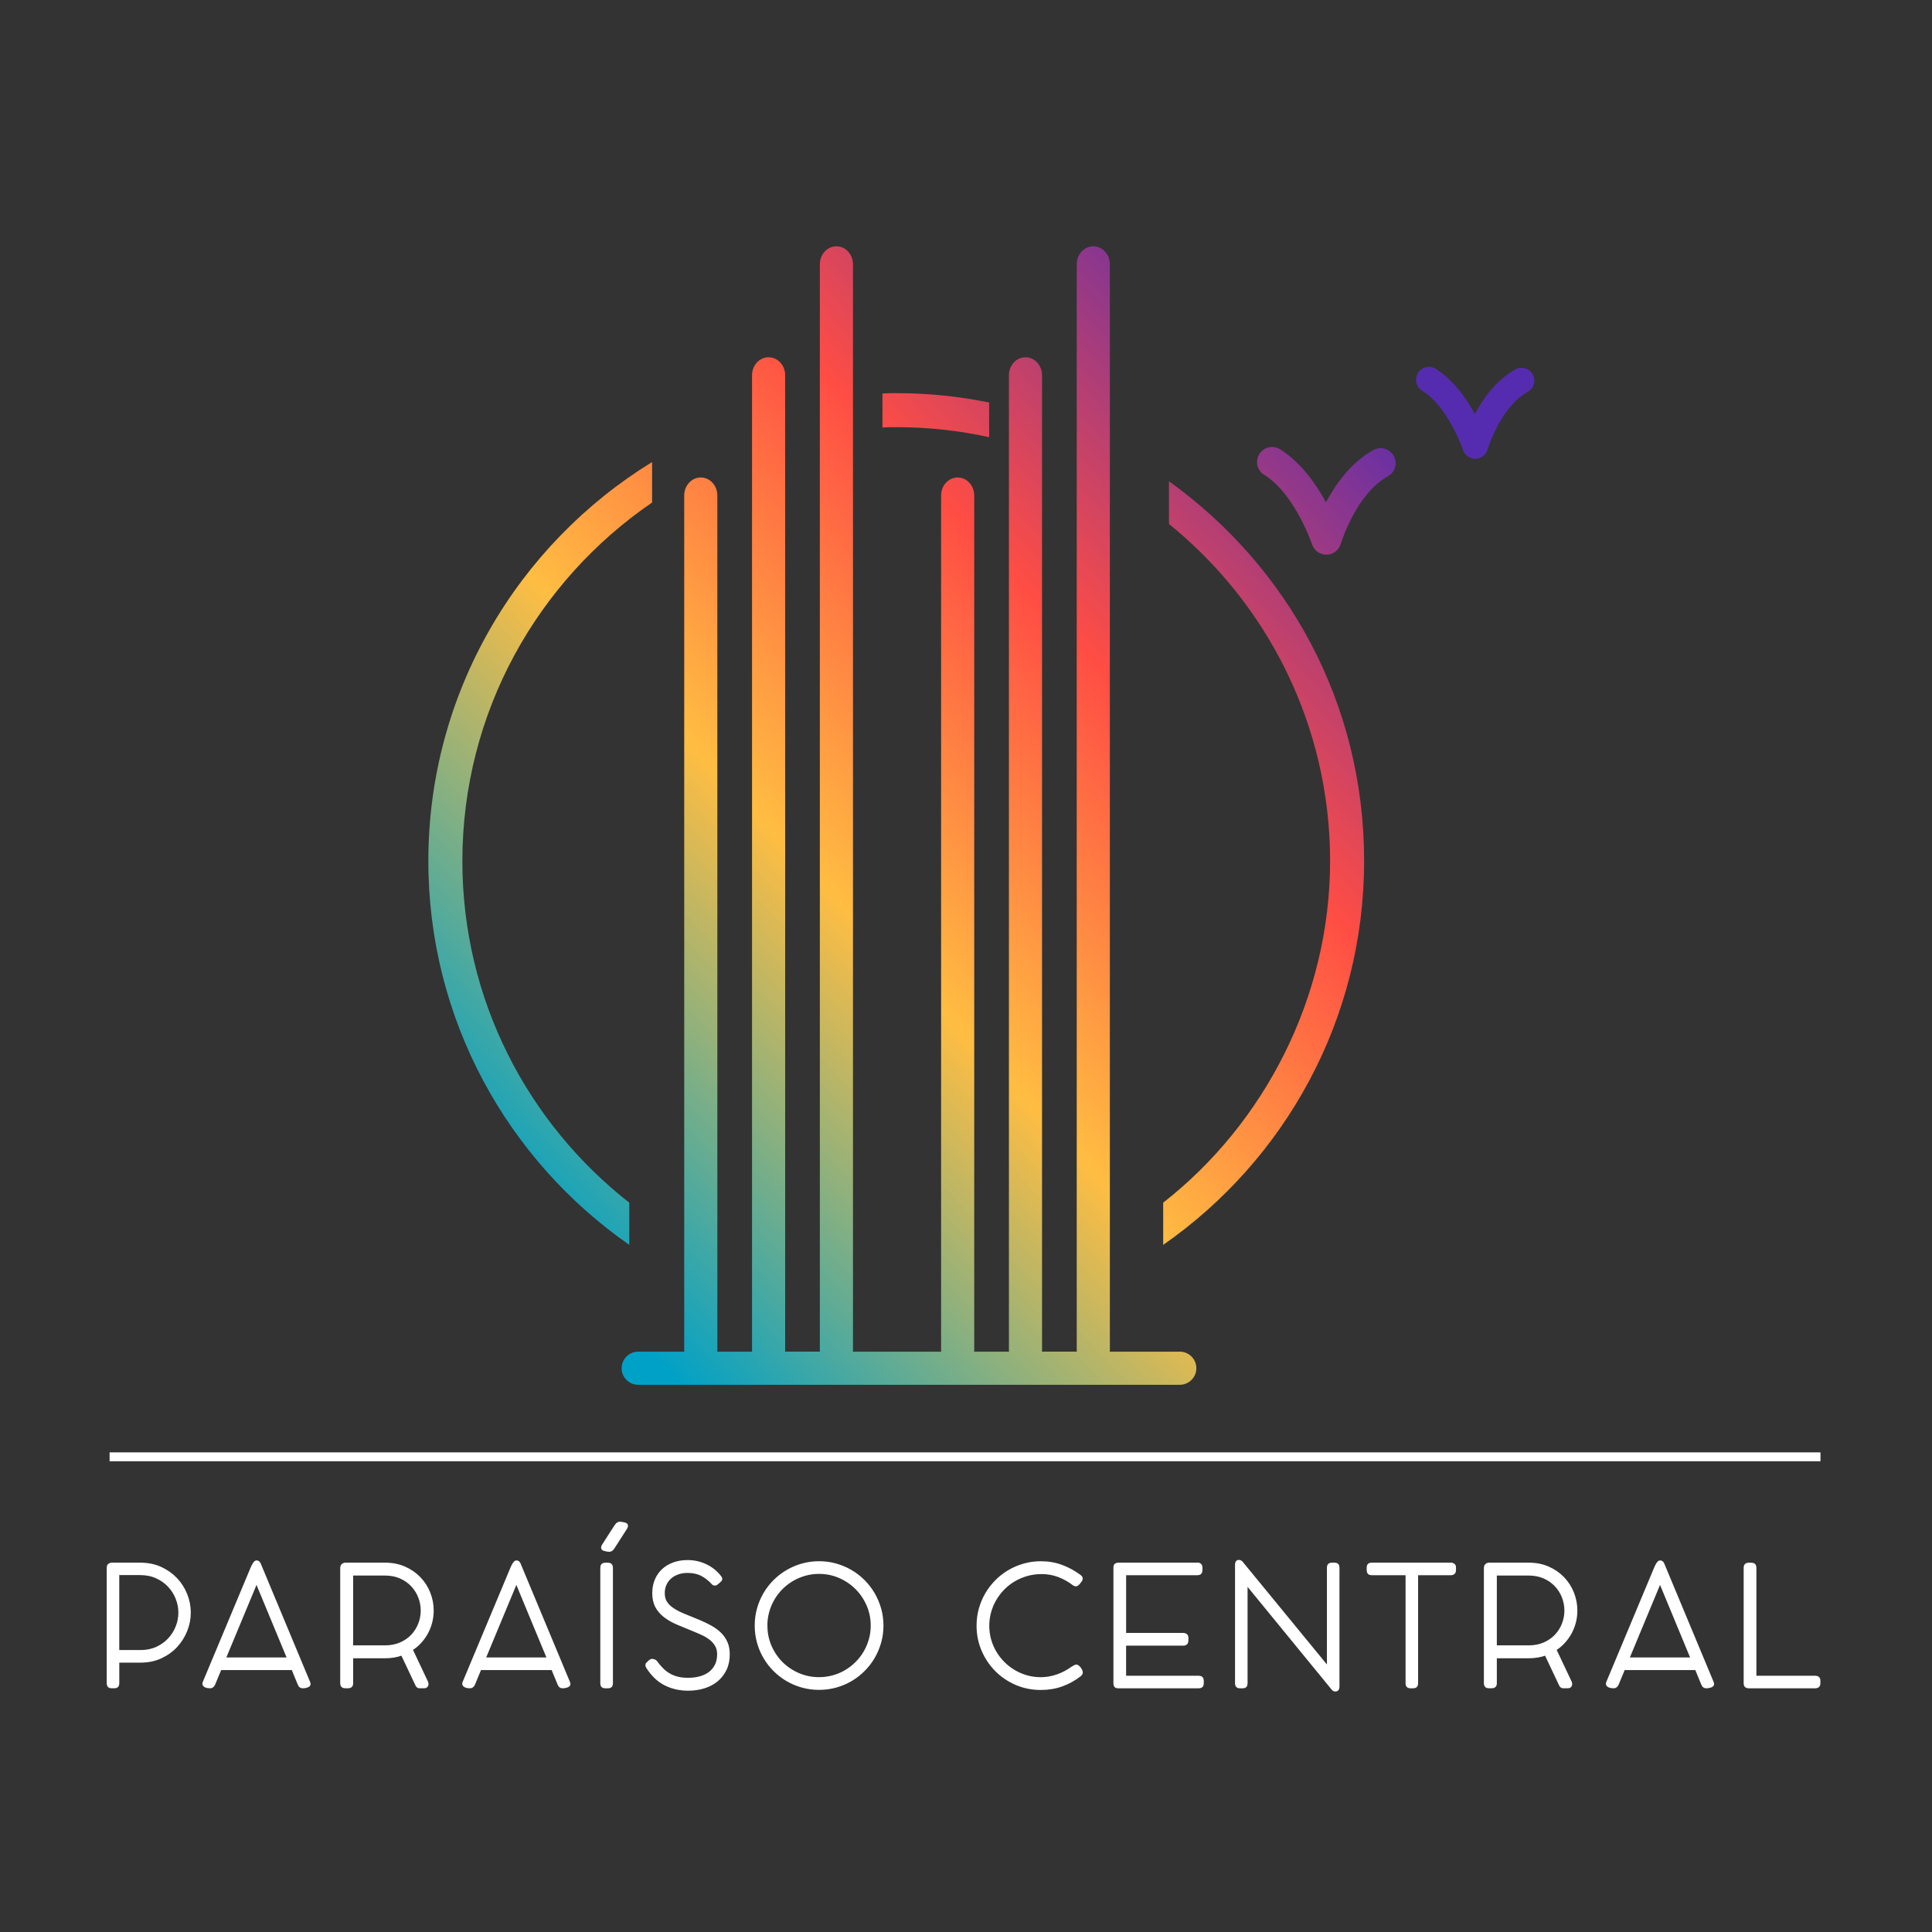 <svg xmlns="http://www.w3.org/2000/svg" xmlns:xlink="http://www.w3.org/1999/xlink" id="Capa_1" data-name="Capa 1" viewBox="0 0 1080 1080"><rect x="0" y="0" width="1080" height="1080" fill="#333333" stroke="none"/><defs><style>      .cls-1 {        fill: url(#linear-gradient-2);      }      .cls-2 {        fill: url(#linear-gradient-4);      }      .cls-3 {        fill: url(#linear-gradient-3);      }      .cls-4 {        fill: url(#linear-gradient-5);      }      .cls-5 {        fill: url(#linear-gradient-6);      }      .cls-6 {        fill: #fff;        stroke: #fff;        stroke-miterlimit: 10;        stroke-width: 2px;      }      .cls-7 {        fill: url(#linear-gradient);      }    </style><linearGradient id="linear-gradient" x1="307.35" y1="697.76" x2="799.62" y2="233.28" gradientUnits="userSpaceOnUse"><stop offset="0" stop-color="#00a1c7"></stop><stop offset=".37" stop-color="#ffbd42"></stop><stop offset=".66" stop-color="#ff4d44"></stop><stop offset="1" stop-color="#552cb0"></stop></linearGradient><linearGradient id="linear-gradient-2" x1="176.57" y1="559.16" x2="668.85" y2="94.68" xlink:href="#linear-gradient"></linearGradient><linearGradient id="linear-gradient-3" x1="219.23" y1="604.36" x2="711.5" y2="139.88" xlink:href="#linear-gradient"></linearGradient><linearGradient id="linear-gradient-4" x1="363.12" y1="756.87" x2="855.39" y2="292.39" xlink:href="#linear-gradient"></linearGradient><linearGradient id="linear-gradient-5" x1="296.11" y1="685.85" x2="788.38" y2="221.37" xlink:href="#linear-gradient"></linearGradient><linearGradient id="linear-gradient-6" x1="311.78" y1="702.46" x2="804.06" y2="237.98" xlink:href="#linear-gradient"></linearGradient></defs><g><path class="cls-7" d="M659.56,755.59h-39.21c.02-.26.07-.51.07-.77V147.71c0-5.54-4.15-10.03-9.26-10.03s-9.26,4.49-9.26,10.03v607.1c0,.26.05.51.07.77h-19.53c.02-.26.07-.51.07-.77V209.75c0-5.54-4.15-10.03-9.26-10.03s-9.26,4.49-9.26,10.03v545.07c0,.26.05.51.07.77h-19.53c.02-.26.07-.51.07-.77v-477.87c0-5.54-4.15-10.03-9.26-10.03s-9.26,4.49-9.26,10.03v477.87c0,.26.05.51.07.77h-49.4c.02-.26.07-.51.07-.77V147.71c0-5.54-4.15-10.03-9.26-10.03s-9.26,4.49-9.26,10.03v607.1c0,.26.05.51.07.77h-19.53c.02-.26.07-.51.07-.77V209.75c0-5.54-4.15-10.03-9.26-10.03s-9.26,4.49-9.26,10.03v545.07c0,.26.05.51.07.77h-19.53c.02-.26.07-.51.07-.77v-477.87c0-5.54-4.15-10.03-9.26-10.03s-9.26,4.49-9.26,10.03v477.87c0,.26.05.51.07.77h-25.79c-5.11,0-9.26,4.15-9.26,9.26s4.15,9.26,9.26,9.26h302.75c5.11,0,9.26-4.15,9.26-9.26s-4.15-9.26-9.26-9.26Z"></path><path class="cls-1" d="M552.93,244.4v-19.4c-16.74-3.42-34.14-5.23-51.93-5.23-2.57,0-5.14,0-7.7.19v19.02c2.57-.19,5.14-.19,7.7-.19,17.79,0,35.19,1.9,51.93,5.61Z"></path><path class="cls-3" d="M351.77,672.3c-56.78-44.42-93.3-113.47-93.3-190.98,0-83.13,42.04-156.65,106.05-200.4v-22.64c-75.04,46.13-125.07,128.87-125.07,223.03,0,88.74,44.42,167.3,112.32,214.57v-23.59Z"></path><path class="cls-2" d="M653.46,269.04v23.87c54.88,44.42,90.07,112.42,90.07,188.41s-36.52,146.56-93.3,190.98v23.59c67.91-47.27,112.32-125.83,112.32-214.57s-43.08-164.83-109.09-212.29Z"></path><path class="cls-4" d="M767.7,251.57c-12.34,6.82-20.96,18.89-26.47,29.2-5.62-10.3-14.16-22.48-25.71-29.64-3.94-2.44-9.12-1.22-11.56,2.72-2.44,3.94-1.22,9.12,2.72,11.56,17.14,10.6,26.7,38.65,26.79,38.93,1.15,3.43,4.35,5.73,7.96,5.73h.15c3.67-.07,6.86-2.5,7.91-6.01.08-.28,8.45-27.9,26.34-37.8,4.06-2.24,5.53-7.35,3.28-11.41-2.25-4.06-7.36-5.53-11.42-3.28Z"></path><path class="cls-5" d="M856.79,209.33c-1.92-3.47-6.28-4.72-9.74-2.8-10.53,5.82-17.88,16.12-22.59,24.92-4.8-8.79-12.09-19.19-21.94-25.29-3.37-2.08-7.78-1.04-9.87,2.32-2.08,3.37-1.04,7.78,2.32,9.87,14.63,9.05,22.78,32.99,22.87,33.22.98,2.93,3.72,4.89,6.8,4.89h.13c3.13-.06,5.86-2.13,6.75-5.13.07-.24,7.21-23.81,22.48-32.26,3.47-1.91,4.72-6.28,2.8-9.74Z"></path></g><rect class="cls-6" x="62.27" y="812.89" width="954.39" height="2.96"></rect><g><path class="cls-6" d="M78.58,874.55c4.07,0,7.77.76,11.1,2.27,3.32,1.52,6.17,3.53,8.55,6.04,2.37,2.51,4.2,5.38,5.49,8.61,1.29,3.23,1.93,6.56,1.93,9.99s-.64,6.66-1.91,9.88c-1.27,3.21-3.08,6.09-5.42,8.63-2.34,2.54-5.19,4.59-8.52,6.13-3.34,1.55-7.08,2.32-11.21,2.32h-12.91v12.68c0,1.1-.55,1.66-1.66,1.66h-1.7c-1.1,0-1.66-.55-1.66-1.66v-64.86c0-.95.41-1.47,1.24-1.56l.28-.14h16.4ZM65.68,923.39h12.95c3.37,0,6.42-.63,9.14-1.88,2.73-1.26,5.05-2.91,6.96-4.96,1.91-2.05,3.39-4.39,4.43-7.03,1.04-2.63,1.56-5.31,1.56-8.04s-.52-5.45-1.56-8.08c-1.04-2.64-2.53-4.99-4.46-7.05-1.93-2.07-4.28-3.73-7.05-4.99-2.77-1.26-5.9-1.88-9.39-1.88h-12.59v43.92Z"></path><path class="cls-6" d="M167.47,941.53c-.61-1.47-1.22-2.96-1.84-4.45-.61-1.5-1.23-3-1.84-4.5h-40.84l-3.63,8.77c-.43.95-1.02,1.42-1.79,1.42-1.04,0-1.87-.14-2.48-.44-.61-.29-.92-.63-.92-1.03,0-.28.06-.53.18-.78l26.83-64.13c.12-.28.28-.6.46-.97.18-.37.37-.71.57-1.03.2-.32.41-.59.62-.8s.41-.32.6-.32c.61,0,1.07.34,1.38,1.01l27.66,66.33c.06.09.11.23.14.41.03.18.04.34.04.46,0,.34-.35.63-1.06.9s-1.5.39-2.39.39c-.8,0-1.36-.41-1.7-1.24ZM125.03,927.52h36.66l-16.72-40.34c-.25-.61-.5-1.23-.76-1.86-.26-.63-.53-1.25-.8-1.86-.06,0-.09.03-.09.09l-18.28,43.96Z"></path><path class="cls-6" d="M241.44,900.32c0,2.15-.26,4.26-.78,6.34-.52,2.08-1.29,4.06-2.3,5.92-1.01,1.87-2.25,3.61-3.72,5.21-1.47,1.61-3.15,2.99-5.05,4.16l8.82,18.65c.03.06.06.18.09.37.03.18.05.34.05.46,0,.34-.12.64-.35.92s-.56.41-.99.41h-2.71c-.58,0-1.03-.32-1.33-.97l-8.27-17.5c-2.85,1.13-6.1,1.7-9.74,1.7h-18.74v15.02c0,1.17-.6,1.75-1.79,1.75h-1.7c-1.17,0-1.75-.58-1.75-1.75v-64.59c0-.52.16-.96.48-1.31.32-.35.7-.54,1.13-.58h22.37c4.04,0,7.69.72,10.93,2.16,3.25,1.44,6.01,3.36,8.29,5.77,2.28,2.4,4.03,5.15,5.24,8.25,1.21,3.09,1.82,6.29,1.82,9.6ZM215.16,920.77c3.34,0,6.31-.58,8.91-1.72,2.6-1.15,4.8-2.68,6.59-4.6,1.79-1.91,3.16-4.1,4.11-6.55.95-2.45,1.42-4.97,1.42-7.58s-.48-5.14-1.42-7.6c-.95-2.47-2.32-4.66-4.11-6.59-1.79-1.93-3.99-3.47-6.59-4.64-2.6-1.16-5.57-1.75-8.91-1.75h-18.74v41.03h18.74Z"></path><path class="cls-6" d="M312.73,941.53c-.61-1.47-1.22-2.96-1.84-4.45-.61-1.5-1.23-3-1.84-4.5h-40.84l-3.63,8.77c-.43.95-1.02,1.42-1.79,1.42-1.04,0-1.87-.14-2.48-.44-.61-.29-.92-.63-.92-1.03,0-.28.06-.53.18-.78l26.83-64.13c.12-.28.28-.6.46-.97.18-.37.37-.71.57-1.03.2-.32.41-.59.62-.8s.41-.32.6-.32c.61,0,1.07.34,1.38,1.01l27.66,66.33c.06.09.11.23.14.41.03.18.04.34.04.46,0,.34-.35.63-1.06.9s-1.5.39-2.39.39c-.8,0-1.36-.41-1.7-1.24ZM270.28,927.52h36.66l-16.72-40.34c-.25-.61-.5-1.23-.76-1.86-.26-.63-.53-1.25-.8-1.86-.06,0-.09.03-.09.09l-18.28,43.96Z"></path><path class="cls-6" d="M344.47,853.01c.71-1.12,1.61-1.56,2.72-1.33l1.89.4c1.08.23,1.26.9.56,2.02l-7,10.9c-.46.72-.92,1.16-1.36,1.33-.44.17-.92.2-1.43.09l-1.84-.39c-1.11-.23-1.29-.94-.54-2.12l7-10.9ZM336.57,876.21c0-.52.14-.93.44-1.22.29-.29.71-.44,1.26-.44h1.66c.52,0,.93.15,1.24.44.31.29.46.7.46,1.22v64.91c0,1.1-.57,1.66-1.7,1.66h-1.66c-1.13,0-1.7-.55-1.7-1.66v-64.91Z"></path><path class="cls-6" d="M362.44,929.82c.24-.31.57-.64.97-.99.4-.35.82-.53,1.29-.53.15,0,.44.08.85.23.41.16.71.35.9.6,1.13,1.56,2.31,2.96,3.54,4.18,1.22,1.23,2.56,2.25,4.02,3.08,1.45.83,3.05,1.46,4.78,1.88,1.73.43,3.68.64,5.86.64,2.36,0,4.58-.28,6.66-.83,2.08-.55,3.9-1.4,5.47-2.55,1.56-1.15,2.8-2.62,3.72-4.41.92-1.79,1.38-3.91,1.38-6.36,0-1.9-.38-3.54-1.15-4.94-.77-1.39-1.81-2.64-3.13-3.72-1.31-1.09-2.86-2.05-4.62-2.87-1.76-.82-3.62-1.64-5.58-2.43-3.06-1.23-5.92-2.41-8.57-3.54-2.65-1.13-4.96-2.44-6.91-3.93-1.96-1.48-3.5-3.24-4.62-5.26-1.12-2.02-1.68-4.52-1.68-7.49,0-2.73.48-5.18,1.42-7.35.95-2.17,2.26-4.01,3.93-5.51,1.67-1.5,3.65-2.65,5.95-3.45,2.3-.8,4.78-1.19,7.44-1.19,1.78,0,3.52.19,5.21.57,1.7.38,3.32.94,4.87,1.68,1.55.73,2.99,1.64,4.32,2.71,1.33,1.07,2.53,2.3,3.6,3.68.16.21.26.39.32.53s.09.33.09.57c0,.09-.09.23-.28.41-.18.18-.4.39-.64.62-.24.23-.51.46-.8.69-.29.23-.53.42-.71.58-.34.25-.65.33-.92.25-.28-.08-.52-.22-.74-.44-1.87-2.05-3.94-3.67-6.2-4.87-2.27-1.19-4.98-1.79-8.13-1.79-2.05,0-3.92.31-5.61.92-1.68.61-3.13,1.46-4.34,2.55-1.21,1.09-2.15,2.38-2.8,3.88-.66,1.5-.99,3.15-.99,4.96,0,2.14.48,3.95,1.45,5.42.97,1.47,2.32,2.77,4.07,3.91,1.75,1.13,3.82,2.19,6.22,3.17,2.4.98,5.03,2.05,7.88,3.22,2.51,1.04,4.8,2.13,6.87,3.28,2.07,1.15,3.83,2.44,5.28,3.88,1.46,1.44,2.58,3.08,3.38,4.92.8,1.84,1.19,3.96,1.19,6.39,0,3.15-.58,5.93-1.75,8.34-1.17,2.4-2.75,4.43-4.75,6.06-2.01,1.64-4.36,2.87-7.08,3.7-2.71.83-5.6,1.24-8.66,1.24-4.62,0-8.83-.94-12.61-2.83s-7.07-4.97-9.85-9.26c-.15-.21-.27-.41-.34-.6-.08-.18-.11-.4-.11-.64,0-.4.21-.72.64-.96Z"></path><path class="cls-6" d="M422.89,908.73c0-3.22.41-6.32,1.24-9.3.83-2.98,2-5.77,3.52-8.36,1.51-2.59,3.34-4.94,5.47-7.08,2.13-2.13,4.48-3.95,7.08-5.46,2.59-1.52,5.37-2.7,8.36-3.54,2.98-.84,6.09-1.26,9.3-1.26s6.32.42,9.3,1.26c2.98.84,5.77,2.02,8.36,3.54,2.59,1.51,4.94,3.34,7.07,5.46,2.13,2.13,3.95,4.49,5.47,7.08,1.52,2.59,2.69,5.38,3.54,8.36.84,2.99,1.26,6.09,1.26,9.3s-.42,6.31-1.26,9.28c-.85,2.97-2.02,5.75-3.54,8.34-1.51,2.59-3.34,4.94-5.47,7.07-2.13,2.13-4.49,3.95-7.07,5.47-2.59,1.52-5.38,2.69-8.36,3.52-2.99.83-6.09,1.24-9.3,1.24s-6.32-.41-9.3-1.24c-2.99-.83-5.78-2-8.36-3.52-2.59-1.51-4.95-3.34-7.08-5.47-2.13-2.13-3.95-4.48-5.47-7.07-1.52-2.59-2.69-5.37-3.52-8.34-.82-2.97-1.24-6.06-1.24-9.28ZM427.99,908.73c0,4.11.78,7.97,2.34,11.6,1.56,3.63,3.7,6.79,6.41,9.49,2.71,2.69,5.88,4.82,9.51,6.38,3.63,1.56,7.49,2.34,11.6,2.34,2.72,0,5.36-.35,7.92-1.06,2.56-.7,4.94-1.71,7.14-3.01,2.21-1.3,4.22-2.86,6.04-4.68,1.82-1.82,3.38-3.84,4.68-6.04,1.3-2.2,2.31-4.57,3.03-7.1.72-2.53,1.08-5.17,1.08-7.93,0-4.1-.79-7.97-2.37-11.6-1.58-3.63-3.72-6.8-6.43-9.51-2.71-2.71-5.88-4.85-9.51-6.43-3.63-1.58-7.49-2.37-11.6-2.37-2.76,0-5.4.36-7.93,1.08-2.53.72-4.9,1.73-7.12,3.03-2.22,1.3-4.24,2.86-6.07,4.69-1.82,1.82-3.37,3.84-4.66,6.04-1.29,2.2-2.29,4.59-3.01,7.14-.72,2.56-1.08,5.2-1.08,7.92Z"></path><path class="cls-6" d="M603.52,881.26c.49.37.73.8.73,1.29,0,.28-.15.61-.46,1.01-.06.06-.17.21-.32.43-.15.23-.35.48-.58.74-.23.26-.47.5-.71.71-.25.21-.48.32-.69.32h-.18c-.09,0-.21-.02-.37-.07-.15-.05-.34-.15-.55-.3-2.64-2.02-5.46-3.61-8.48-4.75-3.02-1.15-6.24-1.72-9.67-1.72-2.82,0-5.52.36-8.11,1.08-2.59.72-5.01,1.74-7.26,3.05-2.25,1.32-4.29,2.9-6.11,4.73s-3.38,3.87-4.68,6.09c-1.3,2.22-2.31,4.59-3.01,7.12-.7,2.53-1.06,5.14-1.06,7.84s.36,5.4,1.08,7.92c.72,2.53,1.74,4.89,3.05,7.1,1.32,2.21,2.89,4.21,4.71,6.02,1.82,1.81,3.84,3.35,6.04,4.64,2.21,1.29,4.55,2.28,7.05,2.99,2.5.7,5.09,1.06,7.79,1.06,6.31,0,12.34-2.07,18.1-6.2l1.15-.64c.31-.15.55-.23.73-.23.21,0,.47.12.76.37.29.25.58.55.85.9.28.35.5.73.69,1.12.18.4.28.75.28,1.06,0,.28-.08.51-.23.71-.15.2-.35.4-.6.62-3.03,2.36-6.35,4.19-9.95,5.49-3.6,1.3-7.5,1.95-11.69,1.95-4.84,0-9.38-.91-13.62-2.73-4.24-1.82-7.94-4.32-11.09-7.49-3.15-3.17-5.64-6.88-7.47-11.12-1.82-4.24-2.73-8.78-2.73-13.62,0-3.22.41-6.31,1.24-9.28.83-2.97,2-5.75,3.52-8.34,1.51-2.59,3.34-4.95,5.47-7.1,2.13-2.14,4.48-3.97,7.07-5.49,2.59-1.52,5.38-2.7,8.36-3.54,2.99-.84,6.09-1.26,9.3-1.26,4.11,0,7.96.67,11.58,2.02,3.62,1.35,6.97,3.19,10.06,5.51Z"></path><path class="cls-6" d="M669.44,874.55c1.16,0,1.74.57,1.74,1.7v1.61c0,.52-.14.93-.43,1.24-.29.31-.73.46-1.31.46h-40.93v34.27h33.08c.52,0,.94.14,1.26.41.32.28.48.72.48,1.33v1.65c0,.52-.16.94-.46,1.24s-.73.46-1.29.46h-33.08v18.84h41.67c1.16,0,1.75.57,1.75,1.7v1.65c0,1.1-.57,1.66-1.7,1.66h-45.34c-.52,0-.9-.14-1.13-.44-.23-.29-.34-.68-.34-1.17v-64.96c0-.7.18-1.16.53-1.36s.74-.3,1.17-.3h44.33Z"></path><path class="cls-6" d="M696.4,884.29v56.83c0,1.1-.57,1.66-1.7,1.66h-1.61c-1.13,0-1.7-.55-1.7-1.66v-66.57c0-.33.07-.68.21-1.03s.47-.53.99-.53c.43,0,.81.17,1.15.5,8.21,10.02,16.38,19.98,24.51,29.88,8.13,9.91,16.3,19.87,24.51,29.89v-57.06c0-1.1.57-1.66,1.7-1.66h1.65c1.1,0,1.66.55,1.66,1.66v66.93c-.03.31-.12.62-.28.94-.16.32-.49.48-1.01.48s-.93-.2-1.24-.6l-48.83-59.67Z"></path><path class="cls-6" d="M811.12,874.55c.52,0,.95.13,1.29.39.34.26.5.68.5,1.26v1.61c0,.52-.15.94-.46,1.26-.31.32-.75.48-1.33.48h-19.39v61.56c0,1.1-.57,1.66-1.7,1.66h-1.65c-1.1,0-1.66-.55-1.66-1.66v-61.56h-20.03c-1.13,0-1.7-.58-1.7-1.75v-1.61c0-1.1.57-1.66,1.7-1.66h44.42Z"></path><path class="cls-6" d="M880.76,900.32c0,2.15-.26,4.26-.78,6.34-.52,2.08-1.29,4.06-2.3,5.92-1.01,1.87-2.25,3.61-3.72,5.21-1.47,1.61-3.15,2.99-5.05,4.16l8.82,18.65c.03.06.06.18.09.37.03.18.05.34.05.46,0,.34-.12.64-.35.92-.23.28-.56.41-.99.41h-2.71c-.58,0-1.03-.32-1.33-.97l-8.27-17.5c-2.85,1.13-6.1,1.7-9.74,1.7h-18.74v15.02c0,1.17-.6,1.75-1.79,1.75h-1.7c-1.17,0-1.75-.58-1.75-1.75v-64.59c0-.52.16-.96.48-1.31.32-.35.7-.54,1.13-.58h22.37c4.04,0,7.69.72,10.93,2.16,3.25,1.44,6.01,3.36,8.29,5.77,2.28,2.4,4.03,5.15,5.24,8.25,1.21,3.09,1.82,6.29,1.82,9.6ZM854.48,920.77c3.34,0,6.31-.58,8.91-1.72,2.6-1.15,4.8-2.68,6.59-4.6,1.79-1.91,3.16-4.1,4.11-6.55.95-2.45,1.42-4.97,1.42-7.58s-.48-5.14-1.42-7.6c-.95-2.47-2.32-4.66-4.11-6.59-1.79-1.93-3.99-3.47-6.59-4.64-2.6-1.16-5.57-1.75-8.91-1.75h-18.74v41.03h18.74Z"></path><path class="cls-6" d="M952.05,941.53c-.61-1.47-1.22-2.96-1.84-4.45-.61-1.5-1.23-3-1.84-4.5h-40.84l-3.63,8.77c-.43.95-1.02,1.42-1.79,1.42-1.04,0-1.87-.14-2.48-.44-.61-.29-.92-.63-.92-1.03,0-.28.06-.53.18-.78l26.83-64.13c.12-.28.28-.6.46-.97.18-.37.37-.71.57-1.03.2-.32.41-.59.62-.8s.41-.32.6-.32c.61,0,1.07.34,1.38,1.01l27.66,66.33c.06.09.11.23.14.41.03.18.04.34.04.46,0,.34-.35.63-1.06.9s-1.5.39-2.39.39c-.8,0-1.36-.41-1.7-1.24ZM909.61,927.52h36.66l-16.72-40.34c-.25-.61-.5-1.23-.76-1.86-.26-.63-.53-1.25-.8-1.86-.06,0-.09.03-.09.09l-18.28,43.96Z"></path><path class="cls-6" d="M1014.9,937.76c.52,0,.94.14,1.24.41.31.28.46.7.46,1.29v1.65c0,.52-.16.93-.46,1.22-.31.29-.72.44-1.24.44h-37.48c-.52,0-.94-.14-1.24-.41-.31-.28-.46-.69-.46-1.24v-64.91c0-.52.15-.93.46-1.22.31-.29.73-.44,1.29-.44h1.66c.52,0,.93.14,1.24.41.31.28.46.69.46,1.24v61.56h34.09Z"></path></g></svg>